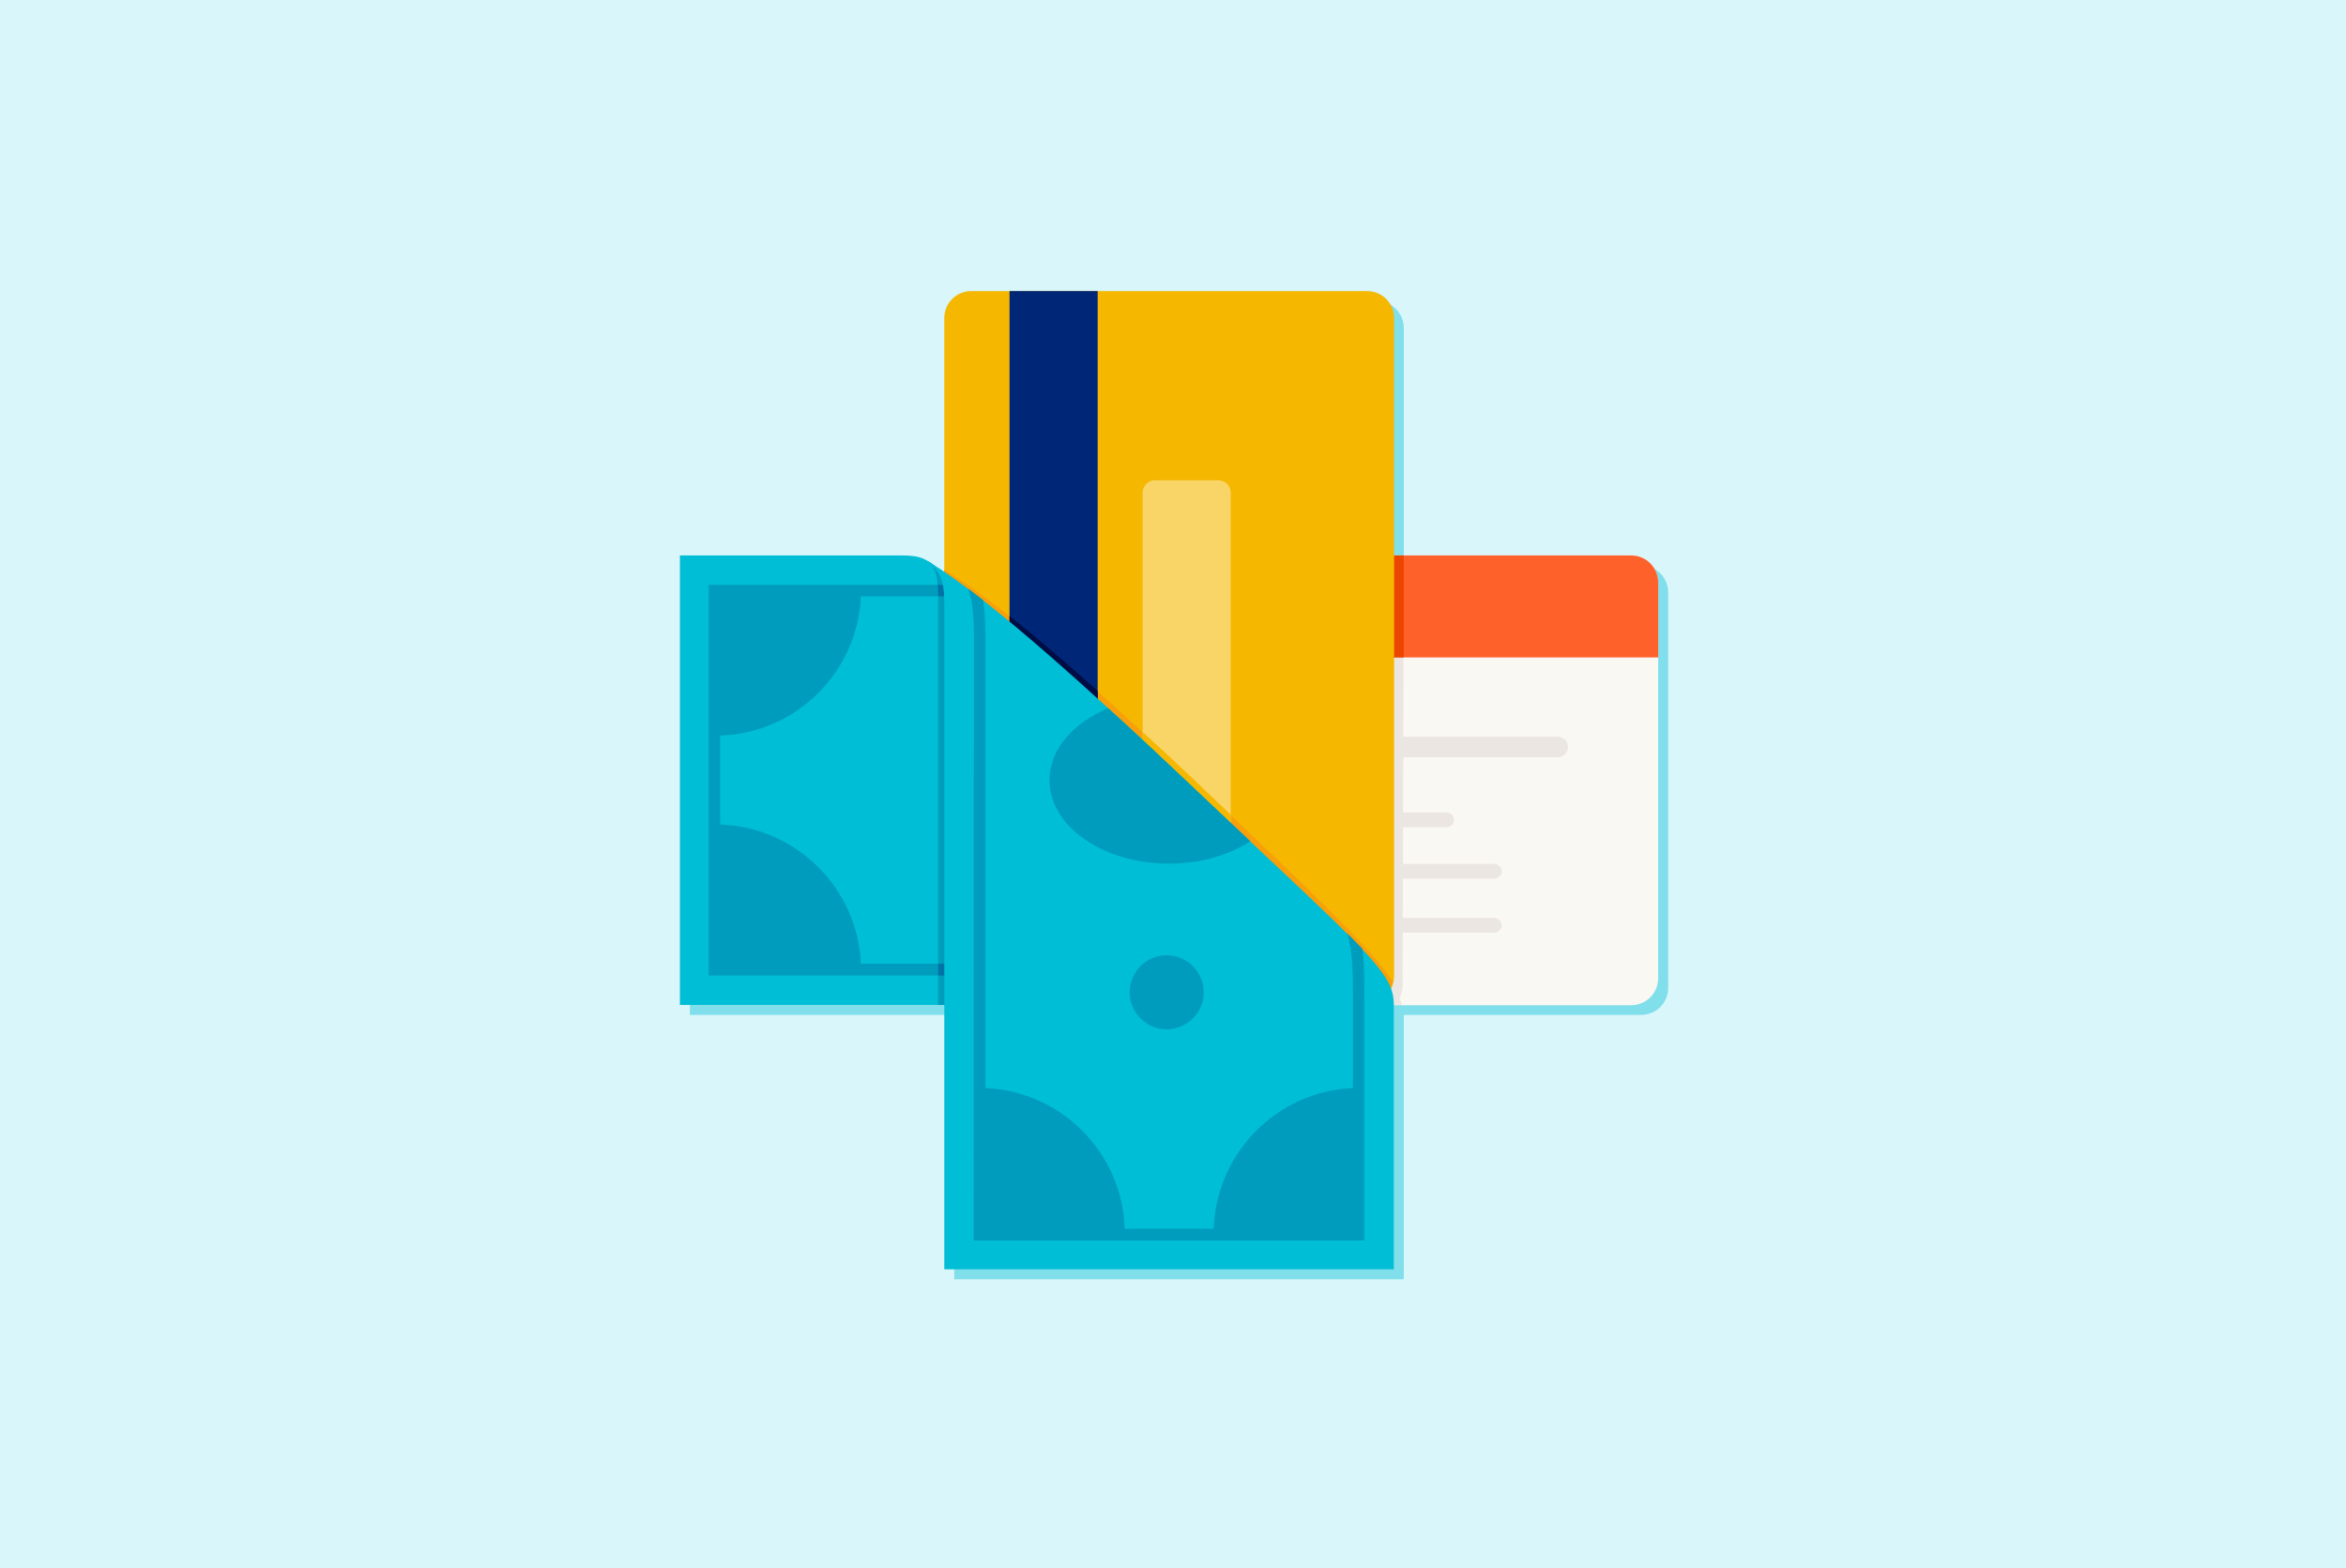 <svg width="1080" height="722" viewBox="0 0 1080 722" fill="none" xmlns="http://www.w3.org/2000/svg">
<rect width="1080" height="722" fill="#D9F6FA"/>
<path d="M755.516 260.317H646.239V151.041C646.239 144.144 640.694 138.599 633.797 138.599H451.76C444.862 138.599 439.317 144.144 439.317 151.041V267.891C436.477 265.998 434.043 264.375 432.014 263.022C431.879 263.022 431.879 262.887 431.879 262.887C431.879 262.887 431.879 262.887 431.744 262.887C428.227 260.723 424.982 260.317 419.031 260.317H317.599V467.239H439.317V588.958H646.239V467.239H755.516C762.413 467.239 767.958 461.694 767.958 454.797V272.76C767.958 265.862 762.413 260.317 755.516 260.317Z" fill="#80DFEA"/>
<path d="M447.026 255.719H750.918C757.815 255.719 763.36 261.264 763.36 268.161V450.334C763.36 457.231 757.815 462.776 750.918 462.776H447.026C440.129 462.776 434.584 457.231 434.584 450.334V268.026C434.719 261.264 440.264 255.719 447.026 255.719Z" fill="#FAF8F2"/>
<path d="M717.242 348.631H453.924C451.354 348.631 449.19 346.467 449.19 343.898C449.19 341.328 451.354 339.164 453.924 339.164H717.107C719.677 339.164 721.84 341.328 721.84 343.898C721.84 346.467 719.812 348.631 717.242 348.631Z" fill="#EBE6E1"/>
<path d="M549.947 380.819H453.924C452.031 380.819 450.543 379.331 450.543 377.438C450.543 375.544 452.031 374.057 453.924 374.057H549.947C551.84 374.057 553.328 375.544 553.328 377.438C553.328 379.331 551.84 380.819 549.947 380.819Z" fill="#EBE6E1"/>
<path d="M687.895 404.487H591.872C589.979 404.487 588.491 402.999 588.491 401.106C588.491 399.212 589.979 397.725 591.872 397.725H687.895C689.788 397.725 691.276 399.212 691.276 401.106C691.276 402.999 689.788 404.487 687.895 404.487Z" fill="#EBE6E1"/>
<path d="M687.895 429.372H591.872C589.979 429.372 588.491 427.884 588.491 425.99C588.491 424.097 589.979 422.609 591.872 422.609H687.895C689.788 422.609 691.276 424.097 691.276 425.99C691.276 427.884 689.788 429.372 687.895 429.372Z" fill="#EBE6E1"/>
<path d="M549.947 429.372H453.924C452.031 429.372 450.543 427.884 450.543 425.99C450.543 424.097 452.031 422.609 453.924 422.609H549.947C551.84 422.609 553.328 424.097 553.328 425.99C553.328 427.884 551.84 429.372 549.947 429.372Z" fill="#EBE6E1"/>
<path d="M535.611 404.487H453.924C452.031 404.487 450.543 402.999 450.543 401.106C450.543 399.212 452.031 397.725 453.924 397.725H535.476C537.369 397.725 538.857 399.212 538.857 401.106C538.857 402.999 537.369 404.487 535.611 404.487Z" fill="#EBE6E1"/>
<path d="M665.985 380.819H592.143C590.249 380.819 588.762 379.331 588.762 377.438C588.762 375.544 590.249 374.057 592.143 374.057H665.985C667.879 374.057 669.367 375.544 669.367 377.438C669.367 379.331 667.879 380.819 665.985 380.819Z" fill="#EBE6E1"/>
<path d="M646.239 255.719H447.026C444.051 255.719 441.481 256.801 439.317 258.424V268.026C437.829 266.944 436.342 265.997 434.989 265.186C434.854 265.456 434.854 265.862 434.719 266.268C437.965 270.055 439.182 273.841 439.182 282.632C439.182 354.04 439.182 413.277 439.182 459.936C439.723 460.477 440.399 460.882 441.075 461.153C441.21 461.153 441.21 461.153 441.21 461.288C441.481 461.423 441.887 461.559 442.157 461.694C442.292 461.694 442.292 461.829 442.428 461.829C442.833 461.964 443.239 462.1 443.645 462.235C443.78 462.235 443.78 462.235 443.78 462.235C444.186 462.37 444.591 462.37 444.862 462.505C444.997 462.505 445.132 462.505 445.268 462.505C445.673 462.505 446.214 462.641 446.62 462.641H645.292C645.022 461.559 644.751 460.612 644.345 459.53C645.157 457.772 645.698 455.743 645.698 453.579L646.239 255.719Z" fill="#EBE6E1"/>
<path d="M447.026 255.719H750.917C757.814 255.719 763.359 261.264 763.359 268.161V302.648H434.719V268.161C434.719 261.264 440.264 255.719 447.026 255.719Z" fill="#FF612B"/>
<path d="M646.239 302.648V255.719H447.026C446.621 255.719 446.215 255.719 445.809 255.719C445.674 255.719 445.539 255.719 445.403 255.719C445.133 255.719 444.862 255.854 444.727 255.854C444.592 255.854 444.457 255.989 444.186 255.989C444.051 255.989 443.78 256.124 443.645 256.124C443.51 256.124 443.239 256.26 443.104 256.26C442.969 256.26 442.834 256.395 442.563 256.395C442.428 256.53 442.157 256.53 442.022 256.665C441.887 256.665 441.752 256.801 441.617 256.801C440.805 257.206 439.994 257.747 439.317 258.288V302.513L646.239 302.648Z" fill="#EB4600"/>
<path d="M434.719 450.198V146.442C434.719 139.545 440.264 134 447.161 134H629.334C636.231 134 641.776 139.545 641.776 146.442V449.252C641.776 456.555 635.825 462.641 628.387 462.641H447.026C440.264 462.641 434.719 457.096 434.719 450.198Z" fill="#F5B700"/>
<path d="M439.317 459.936C441.481 461.694 444.186 462.641 447.026 462.641H628.117C634.608 462.641 639.883 458.042 641.235 452.092C632.309 438.026 608.642 415.035 549 358.639C481.108 294.398 450.948 271.948 434.584 262.346V267.214C437.289 271.407 439.182 276.411 439.182 282.632C439.318 353.905 439.317 413.142 439.317 459.936Z" fill="#F89F09"/>
<path d="M526.008 437.756V226.777C526.008 223.666 528.577 221.097 531.688 221.097H560.901C564.011 221.097 566.581 223.666 566.581 226.777V437.756C566.581 440.867 564.011 443.436 560.901 443.436H531.688C528.577 443.436 526.008 440.867 526.008 437.756Z" fill="#F9D466"/>
<path d="M526.008 337V437.756C526.008 440.867 528.577 443.436 531.688 443.436H560.901C564.011 443.436 566.581 440.867 566.581 437.756V375.139C561.171 369.999 555.356 364.454 549.134 358.504C540.885 350.66 533.176 343.492 526.008 337Z" fill="#F5B700"/>
<path d="M505.316 134H464.743V462.641H505.316V134Z" fill="#002677"/>
<path d="M464.743 283.579V462.641H505.316V318.066C488.546 303.189 475.427 291.964 464.743 283.579Z" fill="#000C44"/>
<path d="M641.641 462.641C641.641 462.641 484.488 312.521 434.719 264.645C426.604 256.801 424.035 255.719 414.432 255.719H313V462.641H641.641Z" fill="#00BED5"/>
<path d="M326.118 449.116H627.44C625.681 447.493 623.923 445.735 621.895 443.707H396.309C394.822 408.814 366.556 380.819 331.528 379.601V338.623C366.556 337.541 394.822 309.41 396.309 274.518H445.132C443.239 272.624 441.345 270.866 439.587 269.243H326.253V449.116H326.118Z" fill="#009CBD"/>
<path d="M431.879 278.034C431.879 287.095 431.879 462.64 431.879 462.64H441.211L498.419 325.639C472.452 300.754 449.19 278.439 434.719 264.645C431.609 261.669 429.309 259.641 427.146 258.288C431.744 262.481 431.879 267.214 431.879 278.034Z" fill="#009CBD"/>
<path d="M431.879 274.518H444.997C443.104 272.624 441.211 270.866 439.452 269.243H431.608C431.879 270.731 431.879 272.489 431.879 274.518Z" fill="#0072A6"/>
<path d="M431.879 443.707C431.879 445.6 431.879 447.359 431.879 449.117H446.891L449.055 443.707H431.879Z" fill="#0072A6"/>
<path d="M641.641 462.64C641.641 509.57 641.641 584.359 641.641 584.359H434.719C434.719 584.359 434.719 479.546 434.719 277.898C434.719 266.673 432.826 263.698 427.146 258.288C440.399 266.808 464.473 282.226 544.536 358.097C630.281 439.243 641.641 447.223 641.641 462.64Z" fill="#00BED5"/>
<path d="M448.243 571.105H628.117V462.505C628.117 455.608 628.387 445.87 627.17 436.809C625.141 434.645 622.842 432.346 620.273 429.776C622.977 438.838 622.842 450.874 622.842 459.124C622.842 460.341 622.842 461.423 622.842 462.505V500.914C587.95 502.402 559.954 530.668 558.737 565.696H517.758C516.676 530.668 488.546 502.402 453.653 500.914V294.398C453.653 287.365 453.383 281.415 452.571 276.275C450.137 274.382 447.838 272.624 445.674 271.001C447.838 276.681 448.379 284.39 448.379 294.263C448.243 351.606 448.243 571.105 448.243 571.105Z" fill="#009CBD"/>
<path d="M483.136 359.179C483.136 380.413 507.75 397.589 538.18 397.589C552.651 397.589 565.769 393.666 575.642 387.31C566.581 378.79 556.167 369.052 544.536 357.962C531.688 345.79 520.328 335.241 510.184 326.045C493.955 332.807 483.136 345.114 483.136 359.179Z" fill="#009CBD"/>
<path d="M537.098 473.865C546.51 473.865 554.139 466.236 554.139 456.825C554.139 447.414 546.51 439.784 537.098 439.784C527.687 439.784 520.058 447.414 520.058 456.825C520.058 466.236 527.687 473.865 537.098 473.865Z" fill="#009CBD"/>
</svg>
